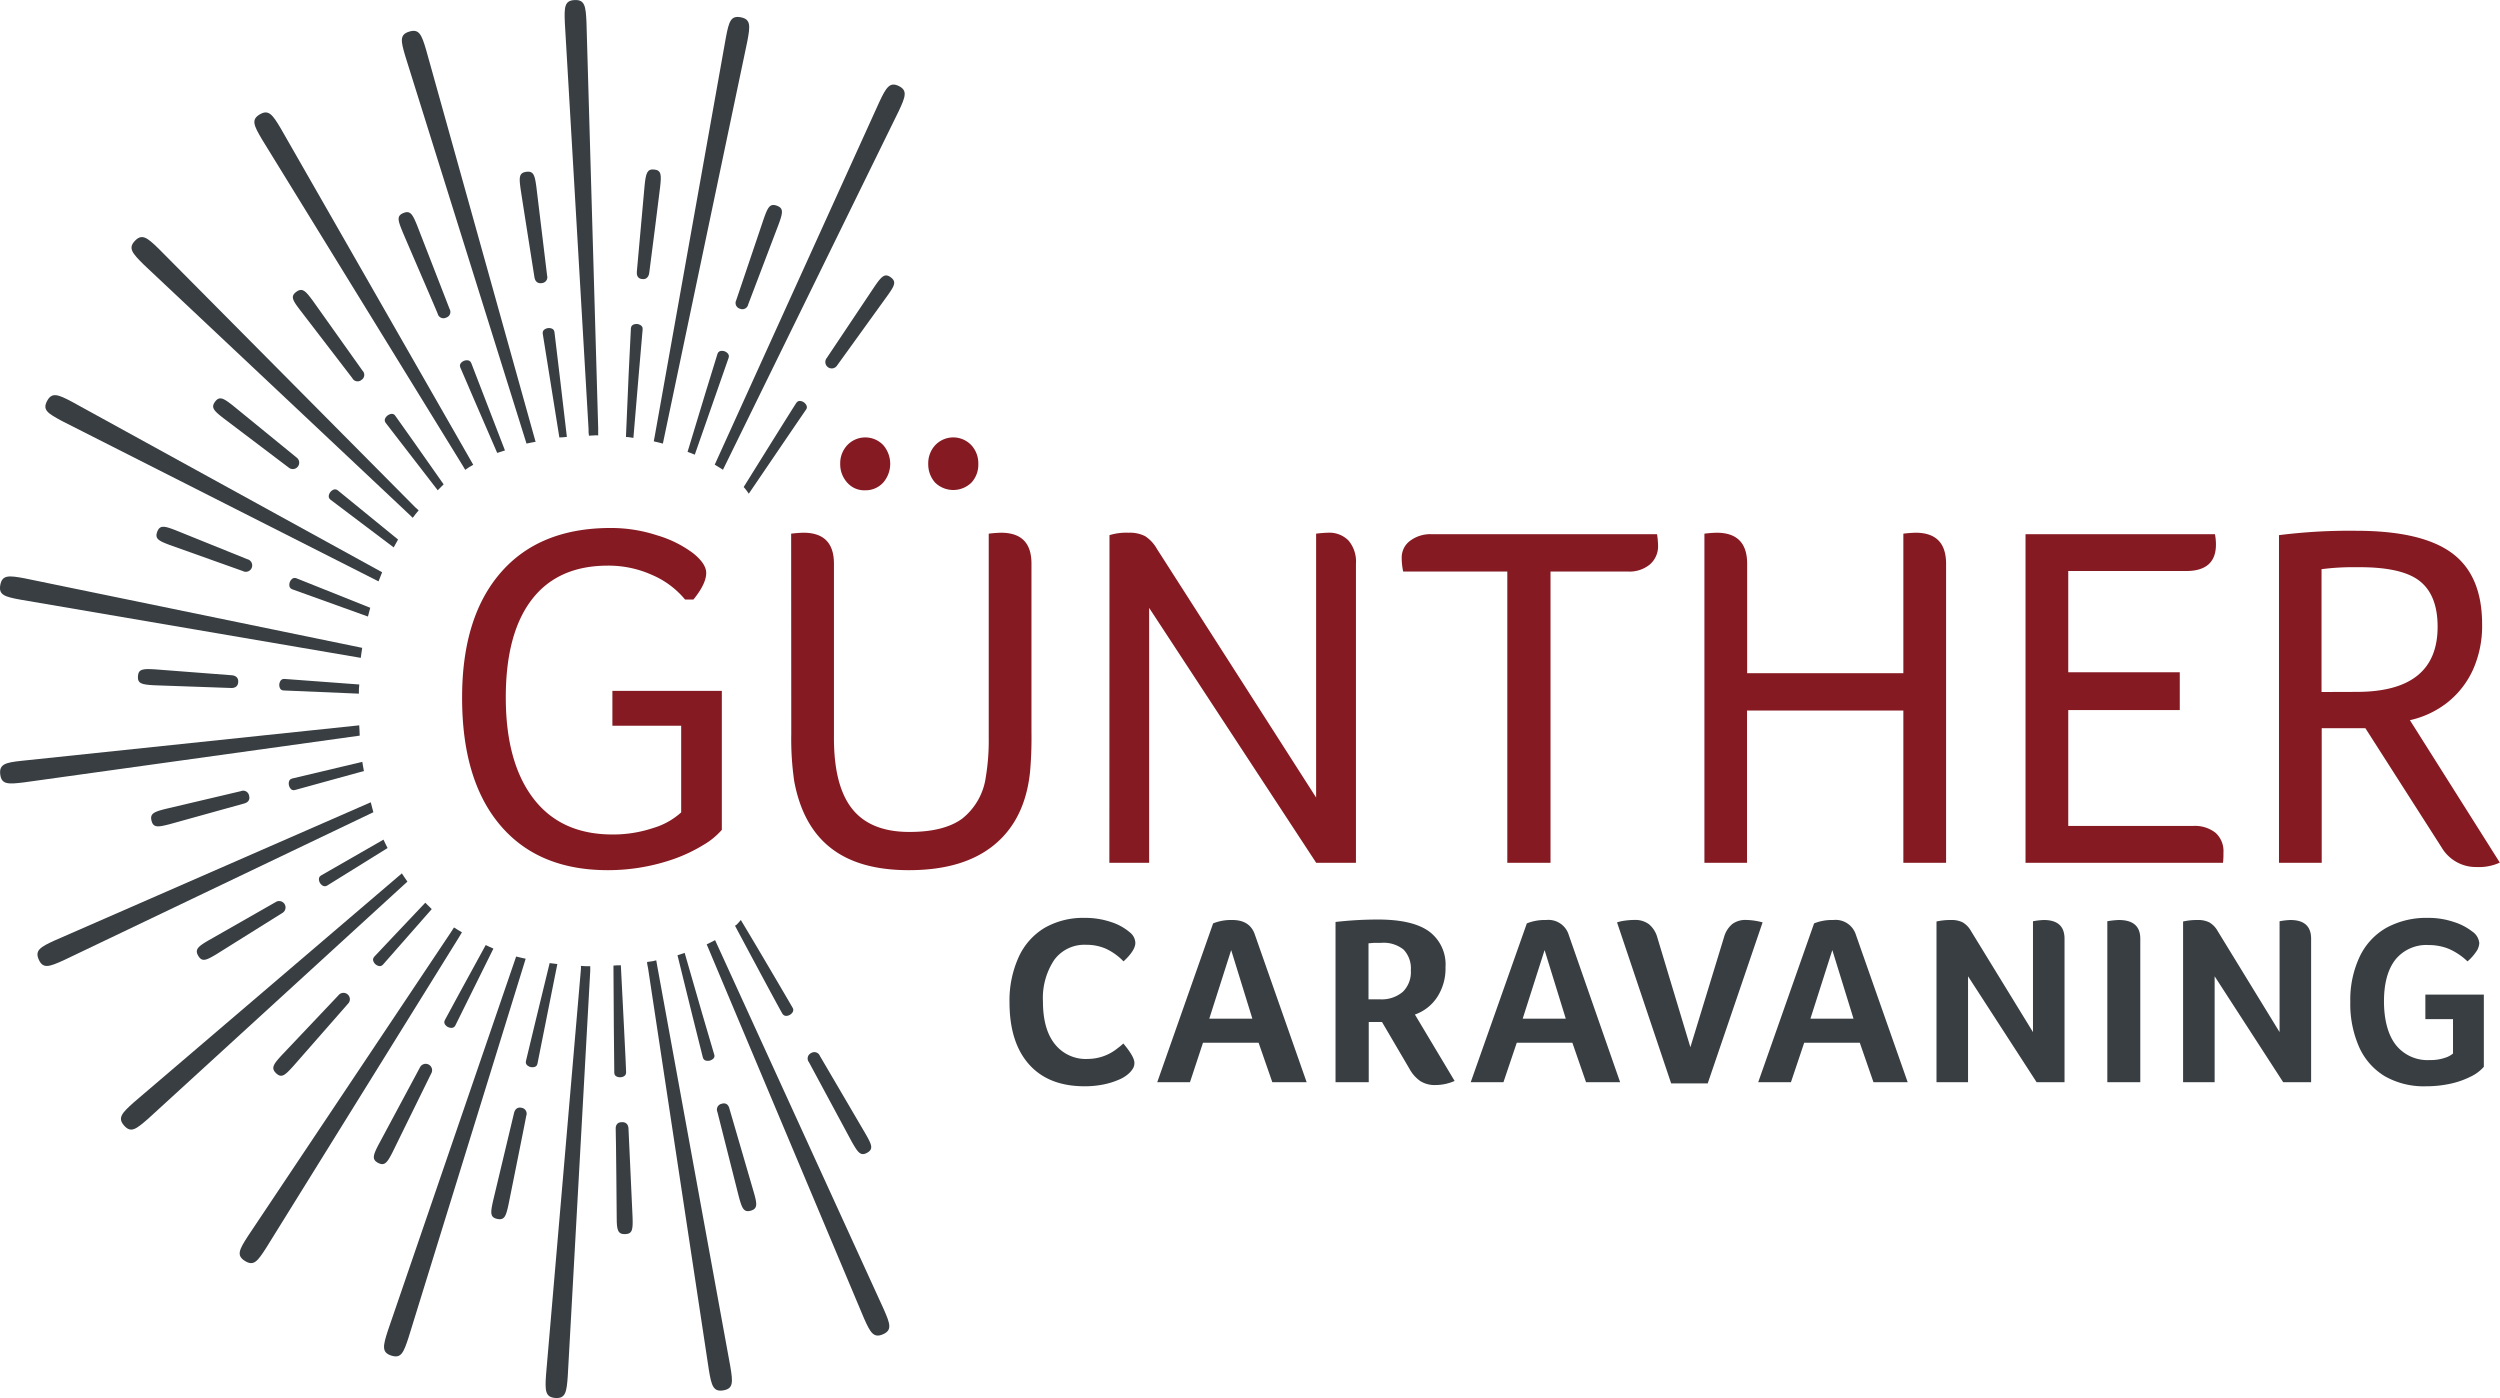 <svg xmlns="http://www.w3.org/2000/svg" viewBox="0 0 422.36 236.18"><g id="Strahlen"><path d="M191.84,181.45a5.7,5.7,0,0,1-1.8,1.14,12.74,12.74,0,0,1-2.64.81,16.11,16.11,0,0,1-3.11.29q-6.1,0-9.39-3.7t-3.3-10.45a17.75,17.75,0,0,1,1.55-7.68,11.1,11.1,0,0,1,4.39-4.94,13.1,13.1,0,0,1,6.79-1.68,13.6,13.6,0,0,1,4.39.69,9.21,9.21,0,0,1,3.25,1.79,2.36,2.36,0,0,1,.89,1.74c0,.84-.65,1.89-2,3.13a9.88,9.88,0,0,0-3-2.15,8.09,8.09,0,0,0-3.29-.65,6.31,6.31,0,0,0-5.42,2.56,11.62,11.62,0,0,0-1.9,7c0,3.12.66,5.52,2,7.2a6.66,6.66,0,0,0,5.61,2.52,8,8,0,0,0,4.67-1.55c.54-.41,1-.76,1.3-1.06,1.25,1.49,1.87,2.58,1.87,3.26a1.9,1.9,0,0,1-.18.85A3.68,3.68,0,0,1,191.84,181.45Z" transform="translate(-1.05 -0.17)" fill="#383e42"/><path d="M216,183l-2.32-6.67h-9.39L202.09,183h-5.53L206,156.17a8.12,8.12,0,0,1,3.25-.57q3,0,3.82,2.52L221.8,183Zm-6.95-22.32-3.7,11.59h7.28Z" transform="translate(-1.05 -0.17)" fill="#383e42"/><path d="M245.26,163.57a8.85,8.85,0,0,1-1.37,5,7.42,7.42,0,0,1-3.8,3l6.71,11.22a8.08,8.08,0,0,1-3.25.69,4.54,4.54,0,0,1-2.52-.65,6.05,6.05,0,0,1-1.87-2.11l-4.63-7.89h-2.24V183h-5.61V155.93a62.46,62.46,0,0,1,7.19-.41q5.82,0,8.6,2A6.94,6.94,0,0,1,245.26,163.57Zm-5.86.53a4.59,4.59,0,0,0-1.22-3.5,5.37,5.37,0,0,0-3.78-1.14c-.49,0-.91,0-1.26,0l-.89.08V169h1.91a5.51,5.51,0,0,0,3.88-1.26A4.65,4.65,0,0,0,239.4,164.1Z" transform="translate(-1.05 -0.17)" fill="#383e42"/><path d="M269,183l-2.31-6.67h-9.39L255.05,183h-5.53L259,156.17a8.17,8.17,0,0,1,3.26-.57,3.58,3.58,0,0,1,3.82,2.52L274.76,183ZM262,160.68l-3.7,11.59h7.28Z" transform="translate(-1.05 -0.17)" fill="#383e42"/><path d="M289.56,183.2h-6.18L274.24,156a7.2,7.2,0,0,1,1.3-.29,12,12,0,0,1,1.7-.12,3.81,3.81,0,0,1,2.4.73,4.46,4.46,0,0,1,1.42,2.28l5.57,18.49,5.69-18.61a4.43,4.43,0,0,1,1.39-2.2,3.73,3.73,0,0,1,2.35-.69,11.45,11.45,0,0,1,2.77.41Z" transform="translate(-1.05 -0.17)" fill="#383e42"/><path d="M317.56,183l-2.31-6.67h-9.39L303.62,183h-5.53l9.44-26.83a8.09,8.09,0,0,1,3.25-.57,3.58,3.58,0,0,1,3.82,2.52L323.34,183Zm-6.95-22.32-3.7,11.59h7.28Z" transform="translate(-1.05 -0.17)" fill="#383e42"/><path d="M349.84,183h-4.72l-11.58-17.89V183h-5.33V155.85a10.71,10.71,0,0,1,2.48-.25,4.17,4.17,0,0,1,1.93.39,3.8,3.8,0,0,1,1.4,1.44l10.49,17.11V155.81a11.9,11.9,0,0,1,1.83-.21q3.5,0,3.5,3.17Z" transform="translate(-1.05 -0.17)" fill="#383e42"/><path d="M357.07,155.81a13.53,13.53,0,0,1,1.95-.21c2.42,0,3.62,1.06,3.62,3.17V183h-5.57Z" transform="translate(-1.05 -0.17)" fill="#383e42"/><path d="M391.5,183h-4.72L375.2,165.11V183h-5.33V155.85a10.77,10.77,0,0,1,2.48-.25,4.17,4.17,0,0,1,1.93.39,3.81,3.81,0,0,1,1.41,1.44l10.48,17.11V155.81a12,12,0,0,1,1.83-.21q3.5,0,3.5,3.17Z" transform="translate(-1.05 -0.17)" fill="#383e42"/><path d="M410.8,172.35V168.2h9.88v12.2a6.93,6.93,0,0,1-2.31,1.7,14.37,14.37,0,0,1-3.44,1.18,19.27,19.27,0,0,1-4,.41,13.3,13.3,0,0,1-7-1.71,10.94,10.94,0,0,1-4.32-4.92,18,18,0,0,1-1.49-7.64,17.05,17.05,0,0,1,1.59-7.64,11.06,11.06,0,0,1,4.53-4.88,14.11,14.11,0,0,1,7.05-1.66,13.27,13.27,0,0,1,4.25.67,9.8,9.8,0,0,1,3.19,1.64,2.65,2.65,0,0,1,1.18,1.95,2.78,2.78,0,0,1-.55,1.49,8.14,8.14,0,0,1-1.44,1.6,10.82,10.82,0,0,0-3.19-2.13,9,9,0,0,0-3.36-.63,6.74,6.74,0,0,0-5.63,2.46c-1.28,1.64-1.93,4-1.93,7.05s.66,5.65,2,7.36a6.81,6.81,0,0,0,5.72,2.56,7.56,7.56,0,0,0,3-.53,4.13,4.13,0,0,0,.94-.57v-5.81Z" transform="translate(-1.05 -0.17)" fill="#383e42"/><path d="M116.13,122.78H104.51v-5.89H123v23.48a12.48,12.48,0,0,1-3.24,2.62,26.23,26.23,0,0,1-4.81,2.28,33.69,33.69,0,0,1-11.21,1.91q-11.78,0-18.21-7.63T79.12,118q0-13.6,6.55-21.12t18.59-7.51a25,25,0,0,1,7.8,1.24,19.23,19.23,0,0,1,6.06,3c1.49,1.19,2.24,2.31,2.24,3.36q0,1.83-2.16,4.49h-1.41a14.78,14.78,0,0,0-5.56-4.15,17.91,17.91,0,0,0-7.47-1.58q-8.46,0-12.86,5.73T86.5,118q0,10.95,4.65,17.05t13.36,6.1a21.24,21.24,0,0,0,6.85-1.08,12.22,12.22,0,0,0,4.77-2.65Z" transform="translate(-1.05 -0.17)" fill="#861a22"/><path d="M134.71,90.33a20.38,20.38,0,0,1,2.08-.16q5.15,0,5.15,5.23v29.46q0,8.13,3.11,12t9.66,3.86q5.82,0,8.89-2.24a10.84,10.84,0,0,0,4-7.06,37.41,37.41,0,0,0,.49-6.55V90.33a20.38,20.38,0,0,1,2.08-.16q5.15,0,5.14,5.23v28.46a65.67,65.67,0,0,1-.24,6.72q-.84,8.05-6.06,12.33t-14.44,4.27q-8.38,0-13.15-3.74c-3.19-2.48-5.25-6.25-6.19-11.28a49.51,49.51,0,0,1-.5-8Zm9.47-8.63A4.59,4.59,0,0,1,143,78.55a4.47,4.47,0,0,1,1.21-3.19,4.19,4.19,0,0,1,6.05,0,4.83,4.83,0,0,1,0,6.34A4,4,0,0,1,147.25,83,3.81,3.81,0,0,1,144.18,81.7Zm14.85,0a4.63,4.63,0,0,1-1.16-3.15,4.5,4.5,0,0,1,1.2-3.19,4.2,4.2,0,0,1,6.06,0,4.5,4.5,0,0,1,1.2,3.19,4.45,4.45,0,0,1-1.16,3.15,4.39,4.39,0,0,1-6.14,0Z" transform="translate(-1.05 -0.17)" fill="#861a22"/><path d="M188.49,90.58a9.73,9.73,0,0,1,3.23-.41,5.7,5.7,0,0,1,2.79.58,6.19,6.19,0,0,1,2,2.16l26.89,42V90.33a19.84,19.84,0,0,1,2-.16,4.52,4.52,0,0,1,3.48,1.33,5.49,5.49,0,0,1,1.25,3.9v50.53h-6.72l-28.22-43.06v43.06h-6.72Z" transform="translate(-1.05 -0.17)" fill="#861a22"/><path d="M255.7,96.73H238.11a10.86,10.86,0,0,1-.25-2.33,3.49,3.49,0,0,1,1.41-2.86,5.68,5.68,0,0,1,3.65-1.12H281a14.16,14.16,0,0,1,.17,1.91,4.05,4.05,0,0,1-1.37,3.19,5.41,5.41,0,0,1-3.69,1.21H263v49.2h-7.3Z" transform="translate(-1.05 -0.17)" fill="#861a22"/><path d="M289,90.33a20.22,20.22,0,0,1,2.07-.16q5.15,0,5.15,5.23v18.5h26.39V90.33a20.22,20.22,0,0,1,2.07-.16q5.14,0,5.15,5.23v50.53h-7.22V120.21H296.2v25.72H289Z" transform="translate(-1.05 -0.17)" fill="#861a22"/><path d="M343.25,90.42h32a8.85,8.85,0,0,1,.17,1.74q0,4.49-5.06,4.48H350.47v17.1h18.84v6.39H350.47v19.58h21.08a5.62,5.62,0,0,1,3.81,1.16,4.17,4.17,0,0,1,1.33,3.32c0,.55,0,1.14-.08,1.74H343.25Z" transform="translate(-1.05 -0.17)" fill="#861a22"/><path d="M386.07,90.58a94.84,94.84,0,0,1,13-.74q11.11,0,16.22,3.77t5.1,12.08a18.12,18.12,0,0,1-1.53,7.59,15,15,0,0,1-4.32,5.56,15.79,15.79,0,0,1-6.35,3l15.19,24.06a8.39,8.39,0,0,1-3.9.75,6.72,6.72,0,0,1-5.89-3.24L400.67,123.2h-7.38v22.73h-7.22Zm13.11,26.48q13.69,0,13.69-11,0-5.38-3.07-7.76T399.26,96a40.63,40.63,0,0,0-6,.33v20.75Z" transform="translate(-1.05 -0.17)" fill="#861a22"/><path d="M40.08,116.4c1.26.06,1.21-1,1.21-1s.18-1.05-1.08-1.15l-13-1c-2-.12-2.79-.07-2.86,1.19s.72,1.38,2.7,1.5Z" transform="translate(-1.05 -0.17)" fill="#383e42"/><path d="M49.09,114.87c-.8-.05-.86.95-.86.95s-.06,1,.74,1l12.71.54c0-.53,0-1,.07-1.55C55.93,115.39,49.66,114.9,49.09,114.87Z" transform="translate(-1.05 -0.17)" fill="#383e42"/><path d="M5.18,97.87c-2.66-.5-3.76-.58-4.08,1.12s.75,2,3.41,2.49L62,111.31c.06-.58.17-1.12.24-1.69Z" transform="translate(-1.05 -0.17)" fill="#383e42"/><path d="M42.06,96.64a1.08,1.08,0,1,0,.76-2L30.69,89.74c-1.85-.71-2.64-.91-3.08.28s.28,1.53,2.13,2.23Z" transform="translate(-1.05 -0.17)" fill="#383e42"/><path d="M51.11,97.86c-.74-.29-1.1.65-1.1.65s-.35.93.39,1.21c.55.21,7.09,2.56,12.81,4.61.12-.51.26-1,.39-1.48C58,100.61,51.67,98.07,51.11,97.86Z" transform="translate(-1.05 -0.17)" fill="#383e42"/><path d="M13.23,68.06c-2.39-1.27-3.42-1.67-4.23-.14S9.13,70,11.52,71.3L65,98.39c.19-.52.4-1,.61-1.54Z" transform="translate(-1.05 -0.17)" fill="#383e42"/><path d="M49.82,79.16a1.08,1.08,0,1,0,1.33-1.7L40.39,68.68c-1.56-1.22-2.25-1.65-3-.65s-.19,1.54,1.37,2.76Z" transform="translate(-1.05 -0.17)" fill="#383e42"/><path d="M58.1,83c-.62-.49-1.24.3-1.24.3s-.62.78,0,1.27c.46.37,6,4.52,10.7,8.08.24-.45.49-.9.74-1.33C63.78,87.63,58.58,83.39,58.1,83Z" transform="translate(-1.05 -0.17)" fill="#383e42"/><path d="M71.21,85.88,27.85,42.18c-1.94-1.89-2.81-2.57-4-1.33s-.48,2.07,1.46,4L70.1,87l.68.65c.33-.42.63-.86,1-1.26Z" transform="translate(-1.05 -0.17)" fill="#383e42"/><path d="M62.11,64.36a1,1,0,0,0,.19-1.56L53.85,50.91c-1.18-1.59-1.73-2.18-2.75-1.43s-.59,1.44.59,3l8.88,11.57A1,1,0,0,0,62.11,64.36Z" transform="translate(-1.05 -0.17)" fill="#383e42"/><path d="M67.8,70.37c-.47-.64-1.28,0-1.28,0s-.8.59-.32,1.23S71.43,78.37,75,83c.35-.32.67-.7,1-1C72.68,77.25,68.2,70.91,67.8,70.37Z" transform="translate(-1.05 -0.17)" fill="#383e42"/><path d="M75,53.18a1,1,0,0,0,1.42.65A1,1,0,0,0,77,52.36c-.45-1.17-5.49-14.13-5.49-14.13-.75-1.84-1.14-2.55-2.31-2.07s-.92,1.25-.17,3.09C69,39.25,74.53,52,75,53.18Z" transform="translate(-1.05 -0.17)" fill="#383e42"/><path d="M80.66,61.49c-.31-.74-1.23-.36-1.23-.36s-.92.37-.62,1.11,3.91,9.07,6.24,14.45c.42-.16.88-.26,1.31-.42C84.26,70.81,80.94,62.17,80.66,61.49Z" transform="translate(-1.05 -0.17)" fill="#383e42"/><path d="M91.51,74.73,73.05,8.63C72.28,6,71.85,5,70.19,5.51s-1.43,1.57-.66,4.17L90,75.11c.5-.13,1.05-.2,1.57-.31Z" transform="translate(-1.05 -0.17)" fill="#383e42"/><path d="M91.34,47c.2,1.25,1.23,1,1.23,1a1,1,0,0,0,.91-1.28c-.15-1.25-1.81-14.95-1.81-14.95-.27-2-.47-2.74-1.72-2.57s-1.21,1-.94,2.94C89,32.17,91.15,45.8,91.34,47Z" transform="translate(-1.05 -0.17)" fill="#383e42"/><path d="M94.72,56.25c-.11-.78-1.1-.65-1.1-.65s-1,.14-.88.93,2,12.48,2.81,17.55c.41,0,.85-.06,1.27-.1C96.23,68.94,94.84,57.1,94.72,56.25Z" transform="translate(-1.05 -0.17)" fill="#383e42"/><path d="M109.54,47.31s1,.23,1.19-1,1.85-14.59,1.85-14.59c.22-2,.21-2.78-1-2.91s-1.41.65-1.62,2.62c0,0-1.2,13.4-1.32,14.65S109.54,47.31,109.54,47.31Z" transform="translate(-1.05 -0.17)" fill="#383e42"/><path d="M109.62,55.81c.09-.79-.91-.9-.91-.9s-1-.1-1.07.69S107,68.74,106.8,74c.42,0,.84.09,1.26.15C108.5,68.94,109.53,56.67,109.62,55.81Z" transform="translate(-1.05 -0.17)" fill="#383e42"/><path d="M126.05,52.32a1,1,0,0,0,1.4-.71L132.62,38c.67-1.86.86-2.65-.33-3.08s-1.53.31-2.2,2.18c0,0-4.26,12.63-4.67,13.82A1,1,0,0,0,126.05,52.32Z" transform="translate(-1.05 -0.17)" fill="#383e42"/><path d="M124.15,60.61c.26-.75-.68-1.09-.68-1.09s-.94-.34-1.2.41-3.45,11.25-5.06,16.58l1.22.47C120.25,71.74,123.87,61.37,124.15,60.61Z" transform="translate(-1.05 -0.17)" fill="#383e42"/><path d="M151.51,47c-1-.72-1.55-.1-2.68,1.53l-8.11,12.13a1.08,1.08,0,1,0,1.77,1.23L151,50.09C152.17,48.46,152.55,47.75,151.51,47Z" transform="translate(-1.05 -0.17)" fill="#383e42"/><path d="M137.23,69.37c.45-.66-.37-1.23-.37-1.23s-.82-.57-1.27.09-5.78,9.21-8.9,14.22a8.88,8.88,0,0,1,.86,1.13C130.81,78.79,136.78,70,137.23,69.37Z" transform="translate(-1.05 -0.17)" fill="#383e42"/><path d="M29.68,139.42l12.61-3.5c1.21-.33.84-1.32.84-1.32a1,1,0,0,0-1.38-.77l-12.73,3c-1.92.49-2.68.78-2.37,2S27.76,139.91,29.68,139.42Z" transform="translate(-1.05 -0.17)" fill="#383e42"/><path d="M50.39,131.7c-.77.2-.52,1.17-.52,1.17s.24,1,1,.77l11.66-3.21c-.08-.52-.2-1-.27-1.55C56.73,130.19,50.93,131.56,50.39,131.7Z" transform="translate(-1.05 -0.17)" fill="#383e42"/><path d="M1.09,131c.21,1.72,1.31,1.68,4,1.35l56.73-7.9c0-.57-.06-1.16-.08-1.74l-57.1,6C2,129,.88,129.26,1.09,131Z" transform="translate(-1.05 -0.17)" fill="#383e42"/><path d="M10.3,159.05c-2.46,1.12-3.4,1.69-2.69,3.26s1.76,1.2,4.22.08l52.3-25c-.16-.54-.29-1.12-.44-1.68Z" transform="translate(-1.05 -0.17)" fill="#383e42"/><path d="M37.63,161.37l11.09-6.94a1.08,1.08,0,1,0-1.11-1.85l-11.36,6.48c-1.7,1-2.35,1.51-1.7,2.6S35.93,162.39,37.63,161.37Z" transform="translate(-1.05 -0.17)" fill="#383e42"/><path d="M55.28,148.08c-.68.41-.17,1.27-.17,1.27s.52.85,1.2.44l10.22-6.35c-.23-.48-.48-.93-.69-1.42Z" transform="translate(-1.05 -0.17)" fill="#383e42"/><path d="M23.64,186.42c-2,1.79-2.77,2.61-1.62,3.91s2,.63,4.06-1.16l43.8-40.06c-.33-.45-.63-.93-.94-1.39Z" transform="translate(-1.05 -0.17)" fill="#383e42"/><path d="M50.58,180.31l9.23-10.53a1.08,1.08,0,1,0-1.59-1.45L48.59,178.5c-1.34,1.47-1.81,2.12-.88,3S49.24,181.78,50.58,180.31Z" transform="translate(-1.05 -0.17)" fill="#383e42"/><path d="M64.27,161.81c-.54.59.2,1.26.2,1.26s.74.67,1.27.08c.38-.41,4.5-5.11,8.25-9.39-.37-.35-.73-.71-1.09-1.08C69,156.81,64.66,161.37,64.27,161.81Z" transform="translate(-1.05 -0.17)" fill="#383e42"/><path d="M77.14,157.8,42.94,209c-1.47,2.28-2,3.27-.51,4.2s2.13.06,3.59-2.21l32.47-52.31c.25-.39.42-.67.6-1-.44-.28-.91-.52-1.34-.82Z" transform="translate(-1.05 -0.17)" fill="#383e42"/><path d="M73.93,181.48a1.08,1.08,0,1,0-1.92-1l-7,13.06c-.91,1.76-1.19,2.52-.07,3.1s1.56-.11,2.46-1.87C67.39,194.78,73.37,182.6,73.93,181.48Z" transform="translate(-1.05 -0.17)" fill="#383e42"/><path d="M76.2,172.52c-.37.71.52,1.16.52,1.16s.89.46,1.25-.25,3.81-7.68,6.44-13c-.45-.18-.87-.41-1.3-.6C80.27,165,76.51,171.92,76.2,172.52Z" transform="translate(-1.05 -0.17)" fill="#383e42"/><path d="M89.19,187.33s-1-.34-1.3.89L84.34,203.1c-.43,1.94-.51,2.74.72,3s1.48-.5,1.9-2.43c0,0,2.78-13.77,3-15A1,1,0,0,0,89.19,187.33Z" transform="translate(-1.05 -0.17)" fill="#383e42"/><path d="M89.9,179.45c-.17.78.81,1,.81,1s1,.21,1.14-.57,2.27-11.35,3.36-16.84l-1.3-.16C92.58,168.34,90.07,178.67,89.9,179.45Z" transform="translate(-1.05 -0.17)" fill="#383e42"/><path d="M106.07,189.76s-1.06-.09-1,1.17.17,15,.17,15c0,2,.17,2.78,1.43,2.74s1.31-.84,1.25-2.82c0,0-.64-13.73-.69-15S106.07,189.76,106.07,189.76Z" transform="translate(-1.05 -0.17)" fill="#383e42"/><path d="M104.83,181.41c0,.79,1,.76,1,.76s1,0,1-.82-.64-13.09-.89-18.1c-.41,0-.84,0-1.25.05C104.71,168.32,104.8,180.54,104.83,181.41Z" transform="translate(-1.05 -0.17)" fill="#383e42"/><path d="M123,186.64a1,1,0,0,0-.75,1.39c.31,1.21,3.63,14.35,3.63,14.35.52,1.91.82,2.66,2,2.33s1.08-1.13.55-3l-4.14-14.21C124,186.25,123,186.64,123,186.64Z" transform="translate(-1.05 -0.17)" fill="#383e42"/><path d="M119.8,178.85c.21.76,1.17.5,1.17.5s1-.26.75-1-3.55-12.12-5-17.2c-.4.13-.79.28-1.21.41C116.75,166.7,119.58,178,119.8,178.85Z" transform="translate(-1.05 -0.17)" fill="#383e42"/><path d="M138.09,178.08a1,1,0,0,0-.38,1.53L145,193.15c1,1.73,1.45,2.39,2.55,1.77s.77-1.36-.21-3.09l-7.78-13.28A1,1,0,0,0,138.09,178.08Z" transform="translate(-1.05 -0.17)" fill="#383e42"/><path d="M125.23,156.58c2.56,4.8,7.56,14.13,8,14.84s1.27.2,1.27.2.86-.49.47-1.18-6-10.27-8.76-14.84c-.23.26-.43.51-.71.79A2,2,0,0,0,125.23,156.58Z" transform="translate(-1.05 -0.17)" fill="#383e42"/><path d="M102.11,73.73c0-.37,0-.73,0-1.24L100.13,3.9c-.12-2.71-.29-3.8-2-3.72s-1.77,1.17-1.65,3.88l4,68.51c0,.49,0,.85.07,1.21.4,0,.78-.07,1.19-.07Z" transform="translate(-1.05 -0.17)" fill="#383e42"/><path d="M113.2,74.34,127.3,7.18c.51-2.66.6-3.76-1.1-4.09s-2,.73-2.51,3.39L111.64,74c-.06.3-.09.48-.14.73.52.12,1,.24,1.54.38C113.09,74.88,113.14,74.67,113.2,74.34Z" transform="translate(-1.05 -0.17)" fill="#383e42"/><path d="M152.89,18.93c1.15-2.44,1.51-3.49,0-4.23s-2.12.22-3.27,2.67L121.8,78.67c.48.28.94.57,1.39.86Z" transform="translate(-1.05 -0.17)" fill="#383e42"/><path d="M66.57,225c-.83,2.57-1.06,3.66.59,4.19s2.07-.48,2.91-3.05l19.79-64c-.54-.12-1.09-.23-1.61-.37Z" transform="translate(-1.05 -0.17)" fill="#383e42"/><path d="M99.18,164.05,93.3,232.42c-.19,2.7-.14,3.81,1.58,3.93s1.9-1,2.09-3.67l3.8-68.52c0-.31,0-.5,0-.75-.54,0-1.06,0-1.58-.06C99.22,163.59,99.2,163.76,99.18,164.05Z" transform="translate(-1.05 -0.17)" fill="#383e42"/><path d="M110.37,162.69c0,.33.09.64.17,1.08l10.27,67.85c.44,2.67.75,3.73,2.45,3.44s1.62-1.38,1.17-4.05L112.11,163.5c-.08-.45-.13-.75-.19-1.08-.18,0-.33.09-.5.12C111.08,162.61,110.71,162.63,110.37,162.69Z" transform="translate(-1.05 -0.17)" fill="#383e42"/><path d="M147,222.85c1.09,2.47,1.64,3.43,3.22,2.74s1.23-1.74.14-4.22L121.86,159h0c-.44.24-.92.47-1.42.71Z" transform="translate(-1.05 -0.17)" fill="#383e42"/><path d="M81,78.69l-.49-.86-32.05-56c-1.38-2.33-2.05-3.21-3.53-2.33s-1,1.87.37,4.2l33.84,55,.51.85c.24-.15.44-.33.68-.47S80.79,78.82,81,78.69Z" transform="translate(-1.05 -0.17)" fill="#383e42"/><path d="M93.91,162.88l1.3.16" transform="translate(-1.05 -0.17)" fill="#383e42" opacity="0.2"/></g></svg>